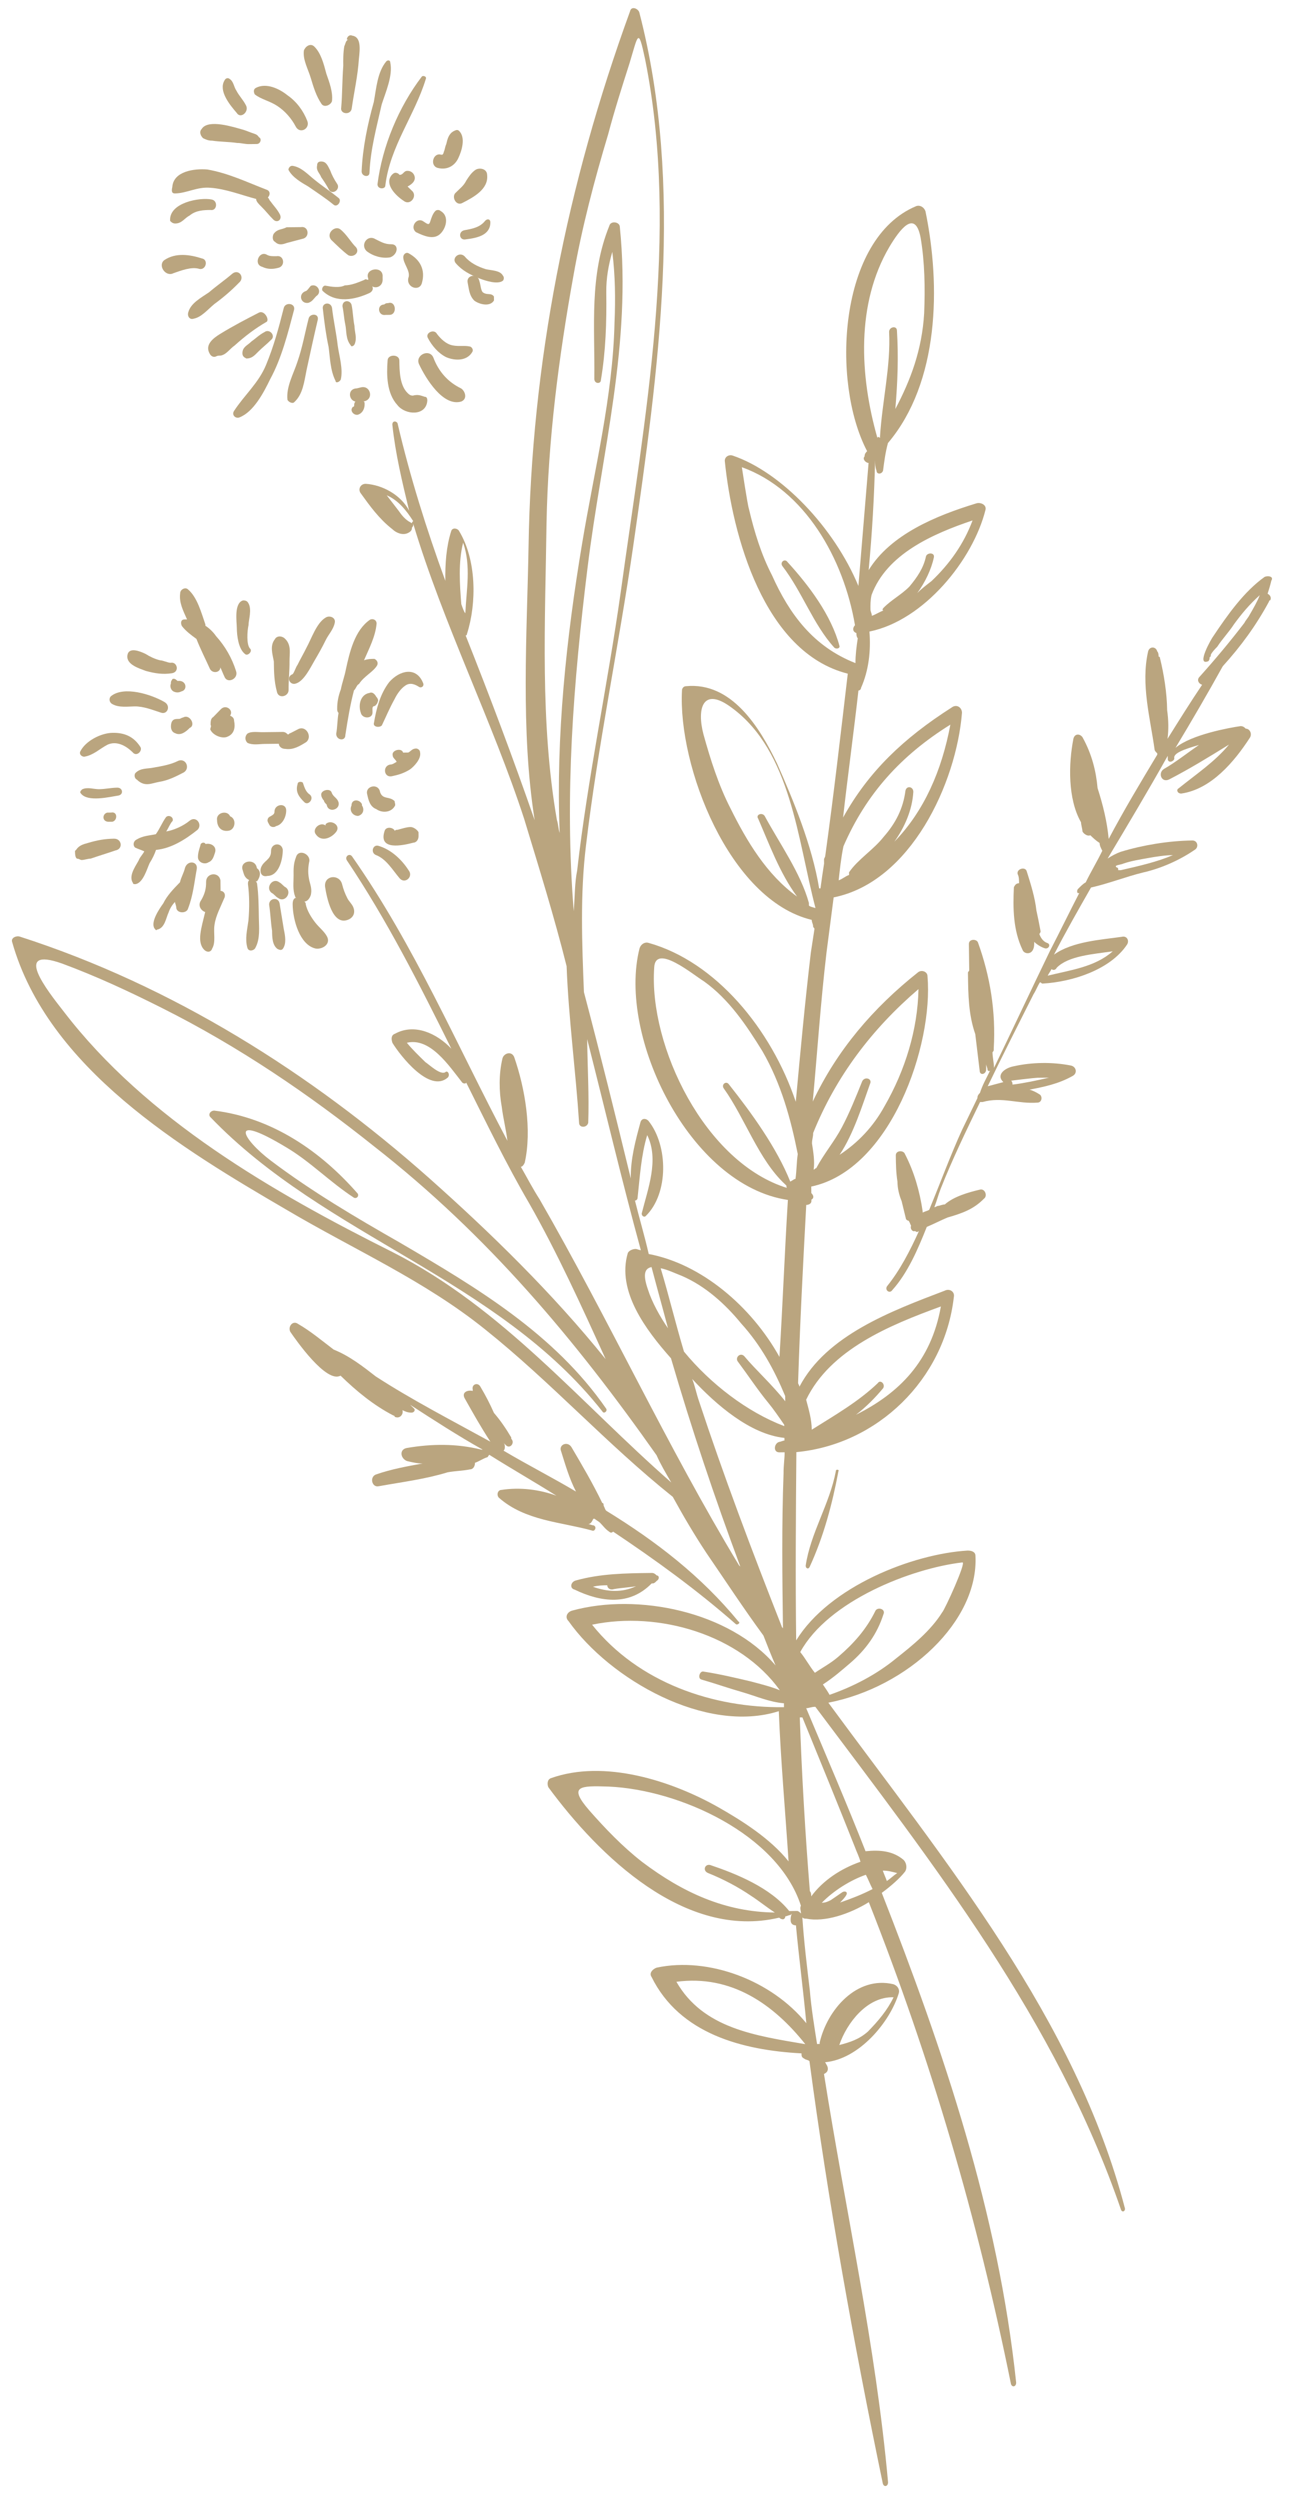 <?xml version="1.0" encoding="UTF-8"?> <svg xmlns="http://www.w3.org/2000/svg" width="167" height="321" viewBox="0 0 167 321" fill="none"> <path d="M26.084 17.748C26.422 17.911 26.76 18.075 27.264 18.068C28.273 18.223 29.448 18.208 30.458 18.363C30.961 18.356 31.467 18.518 31.971 18.511C32.139 18.509 32.306 18.507 32.642 18.503C32.642 18.503 32.642 18.503 32.81 18.5L32.978 18.498C33.481 18.492 33.641 17.818 33.303 17.655C33.133 17.489 33.131 17.321 32.625 17.16C32.119 16.998 31.781 16.835 31.275 16.673C30.096 16.353 26.723 15.221 25.901 16.575C25.57 16.915 25.744 17.416 26.084 17.748Z" fill="#BAA57F"></path> <path d="M22.482 24.846C23.993 24.826 25.325 23.97 27.006 24.116C29.023 24.258 31.048 25.071 32.901 25.551C32.905 25.887 33.245 26.218 33.585 26.55C34.096 27.047 34.608 27.712 35.118 28.209C35.628 28.706 36.293 28.194 35.949 27.526C35.604 26.859 35.094 26.362 34.752 25.863C34.582 25.697 34.58 25.529 34.41 25.364C34.741 25.024 34.735 24.52 34.229 24.359C31.698 23.384 29.332 22.239 26.64 21.77C24.959 21.624 22.277 21.994 22.136 24.011C21.976 24.684 22.146 24.85 22.482 24.846Z" fill="#BAA57F"></path> <path d="M22.532 28.707C23.371 28.696 23.698 28.02 24.366 27.676C25.196 26.994 26.203 26.981 27.043 26.97C27.884 27.127 28.035 25.782 27.194 25.625C25.678 25.309 21.658 26.032 21.856 28.38C22.026 28.546 22.196 28.711 22.532 28.707Z" fill="#BAA57F"></path> <path d="M22.278 35.091C23.281 34.742 24.618 34.221 25.629 34.544C26.471 34.701 26.789 33.353 25.948 33.197C24.43 32.712 22.579 32.4 21.082 33.427C20.251 34.109 21.278 35.607 22.278 35.091Z" fill="#BAA57F"></path> <path d="M29.835 35.161C28.838 36.013 27.84 36.698 26.843 37.55C25.845 38.235 24.51 38.923 24.19 40.103C24.028 40.609 24.37 41.108 24.872 40.934C25.877 40.753 26.703 39.735 27.534 39.052C28.698 38.198 29.695 37.346 30.689 36.325C31.52 35.643 30.665 34.479 29.835 35.161Z" fill="#BAA57F"></path> <path d="M34.71 48.698C36.187 45.992 36.985 42.792 37.785 39.759C37.942 38.918 36.597 38.767 36.44 39.609C35.801 42.136 35.16 44.494 34.183 46.858C33.206 49.221 31.379 50.755 30.062 52.787C29.733 53.295 30.243 53.792 30.744 53.618C32.582 52.922 33.893 50.387 34.71 48.698Z" fill="#BAA57F"></path> <path d="M37.771 51.681C38.933 50.658 39.079 48.978 39.396 47.462C39.871 45.274 40.347 43.085 40.824 41.064C40.981 40.222 39.806 40.237 39.647 40.911C39.167 42.764 38.855 44.615 38.208 46.47C37.723 47.988 36.738 49.679 36.927 51.356C37.099 51.689 37.605 51.851 37.771 51.681Z" fill="#BAA57F"></path> <path d="M43.777 48.749C44.096 47.401 43.571 45.729 43.385 44.388C43.196 42.712 42.841 41.205 42.651 39.529C42.472 38.692 41.3 38.875 41.478 39.712C41.668 41.388 41.855 42.897 42.212 44.571C42.398 45.912 42.419 47.591 43.108 48.925C43.112 49.261 43.614 49.087 43.777 48.749Z" fill="#BAA57F"></path> <path d="M45.566 44.193C45.891 43.349 45.546 42.682 45.535 41.843C45.357 41.005 45.344 39.998 45.165 39.161C44.989 38.492 43.981 38.505 43.992 39.344C44.171 40.181 44.179 40.853 44.358 41.69C44.537 42.527 44.382 43.536 45.064 44.367C45.066 44.535 45.402 44.531 45.566 44.193Z" fill="#BAA57F"></path> <path d="M51.039 52.014C52.064 53.344 54.752 53.477 54.894 51.461C54.892 51.293 54.887 50.957 54.551 50.961C54.046 50.8 53.708 50.636 53.038 50.813C52.703 50.817 52.533 50.651 52.363 50.486C51.343 49.491 51.319 47.645 51.301 46.302C51.291 45.462 49.78 45.482 49.791 46.321C49.647 48.17 49.677 50.52 51.039 52.014Z" fill="#BAA57F"></path> <path d="M59.261 51.572C60.096 51.225 59.747 50.222 59.239 49.893C57.549 49.075 56.357 47.747 55.662 45.91C55.143 44.741 53.307 45.604 53.826 46.773C54.689 48.608 56.919 52.273 59.261 51.572Z" fill="#BAA57F"></path> <path d="M60.69 45.173C60.853 44.835 60.513 44.504 60.345 44.506C59.672 44.347 59.002 44.523 58.161 44.366C57.319 44.209 56.639 43.547 56.127 42.882C55.782 42.214 54.614 42.733 54.958 43.4C55.475 44.401 56.327 45.397 57.341 45.888C58.522 46.377 60.033 46.357 60.69 45.173Z" fill="#BAA57F"></path> <path d="M62.4 34.574C61.388 34.251 60.374 33.76 59.692 32.929C59.012 32.267 58.016 33.119 58.528 33.784C59.38 34.78 60.394 35.271 61.575 35.76C62.419 36.084 63.936 36.569 64.601 36.056C64.767 35.886 64.763 35.55 64.593 35.385C64.248 34.718 63.073 34.733 62.4 34.574Z" fill="#BAA57F"></path> <path d="M62.993 28.521C62.989 28.186 62.651 28.022 62.32 28.362C61.659 29.21 60.654 29.391 59.649 29.572C58.812 29.751 58.995 30.924 59.832 30.745C61.34 30.558 63.015 30.2 62.993 28.521Z" fill="#BAA57F"></path> <path d="M58.579 24.716C57.914 25.229 58.603 26.563 59.435 26.049C60.77 25.36 62.771 24.327 62.58 22.482C62.569 21.643 61.559 21.488 61.06 21.83C60.561 22.172 60.231 22.68 59.902 23.188C59.575 23.864 59.076 24.206 58.579 24.716Z" fill="#BAA57F"></path> <path d="M56.188 21.557C57.367 21.878 58.368 21.361 58.858 20.347C59.349 19.334 59.831 17.648 58.981 16.82C58.811 16.654 58.643 16.656 58.309 16.829C57.642 17.173 57.483 17.847 57.324 18.52C57.16 18.858 57.164 19.194 57.001 19.532C57.003 19.7 56.837 19.87 56.837 19.87C56.837 19.87 56.837 19.87 56.67 19.872C55.658 19.549 55.176 21.234 56.188 21.557Z" fill="#BAA57F"></path> <path d="M49.501 23.826C50.107 18.782 53.247 14.879 54.697 10.159C54.861 9.822 54.355 9.66 54.19 9.83C51.218 13.73 49.1 18.794 48.491 23.671C48.5 24.343 49.507 24.33 49.501 23.826Z" fill="#BAA57F"></path> <path d="M47.465 22.173C47.594 19.149 48.396 16.285 49.031 13.422C49.515 11.905 50.494 9.71 50.137 8.035C50.133 7.7 49.797 7.704 49.631 7.874C48.473 9.232 48.334 11.416 48.02 13.1C47.217 15.964 46.584 18.994 46.455 22.018C46.464 22.69 47.473 22.845 47.465 22.173Z" fill="#BAA57F"></path> <path d="M45.176 13.976C45.484 11.789 45.962 9.768 46.102 7.584C46.252 6.239 46.401 4.726 45.223 4.573C44.885 4.409 44.554 4.75 44.558 5.085C44.558 5.085 44.558 5.085 44.726 5.083C44.392 5.255 44.397 5.591 44.233 5.929C44.076 6.77 44.089 7.778 44.098 8.449C43.954 10.298 43.978 12.145 43.831 13.825C43.674 14.667 45.019 14.818 45.176 13.976Z" fill="#BAA57F"></path> <path d="M41.307 13.354C41.649 13.853 42.484 13.507 42.645 13.001C42.798 11.824 42.277 10.487 41.928 9.484C41.575 8.146 41.222 6.807 40.372 5.979C39.862 5.481 39.197 5.994 39.036 6.499C38.883 7.677 39.57 8.843 39.92 10.014C40.271 11.185 40.622 12.355 41.307 13.354Z" fill="#BAA57F"></path> <path d="M35.601 13.595C36.617 14.254 37.469 15.25 37.986 16.251C38.503 17.252 39.837 16.563 39.488 15.56C38.967 14.224 38.113 13.059 36.927 12.235C35.909 11.409 34.219 10.591 32.885 11.28C32.551 11.452 32.556 11.788 32.728 12.121C33.576 12.782 34.585 12.937 35.601 13.595Z" fill="#BAA57F"></path> <path d="M31.57 13.479C31.226 12.812 30.715 12.315 30.371 11.648C30.029 11.149 30.02 10.477 29.512 10.148C29.342 9.982 29.006 9.986 28.843 10.324C28.021 11.678 29.555 13.505 30.408 14.502C30.922 15.334 32.084 14.312 31.57 13.479Z" fill="#BAA57F"></path> <path d="M33.257 40.154C31.589 41.015 29.921 41.876 28.255 42.905C27.422 43.419 26.258 44.273 26.945 45.44C27.117 45.773 27.455 45.937 27.789 45.765C28.122 45.593 28.292 45.758 28.626 45.586C29.127 45.412 29.622 44.734 30.122 44.392C31.449 43.199 32.779 42.175 34.279 41.316C34.611 40.976 33.924 39.809 33.257 40.154Z" fill="#BAA57F"></path> <path d="M33.154 45.192C33.651 44.682 34.316 44.17 34.813 43.66C35.478 43.147 34.626 42.151 33.961 42.663C33.294 43.008 32.797 43.518 32.297 43.86C31.8 44.37 31.131 44.547 31.142 45.386C31.146 45.722 31.316 45.887 31.654 46.051C32.325 46.042 32.657 45.702 33.154 45.192Z" fill="#BAA57F"></path> <path d="M60.071 36.282C60.25 37.119 60.261 37.959 60.941 38.622C61.619 39.117 62.966 39.435 63.459 38.589C63.457 38.421 63.455 38.253 63.452 38.086C63.11 37.586 62.611 37.928 62.103 37.599C61.765 37.436 61.754 36.596 61.58 36.095C61.399 35.09 59.89 35.277 60.071 36.282Z" fill="#BAA57F"></path> <path d="M42.816 26.263C43.326 26.76 43.985 25.744 43.477 25.415C42.459 24.588 41.443 23.93 40.425 23.104C39.577 22.443 38.725 21.447 37.547 21.294C37.212 21.298 37.048 21.636 37.05 21.804C37.567 22.805 38.751 23.461 39.596 23.954C40.782 24.778 41.798 25.436 42.816 26.263Z" fill="#BAA57F"></path> <path d="M42.289 24.423C42.801 25.088 43.798 24.236 43.285 23.571C42.943 23.071 42.599 22.404 42.424 21.903C42.08 21.235 41.906 20.734 41.234 20.743C40.898 20.747 40.733 20.917 40.737 21.253C40.578 21.927 41.086 22.256 41.26 22.757C41.602 23.256 41.945 23.756 42.289 24.423Z" fill="#BAA57F"></path> <path d="M35.142 30.055C34.978 30.393 34.985 30.897 35.323 31.06C35.833 31.558 36.334 31.383 36.836 31.209C37.505 31.032 38.174 30.856 38.844 30.679C39.849 30.498 39.661 28.99 38.656 29.171C37.985 29.179 37.481 29.186 36.81 29.194C36.143 29.539 35.637 29.377 35.142 30.055Z" fill="#BAA57F"></path> <path d="M33.685 34.272C34.361 34.599 35.032 34.59 35.702 34.413C36.706 34.233 36.519 32.724 35.514 32.905C35.011 32.911 34.675 32.916 34.337 32.752C33.321 32.094 32.505 33.951 33.685 34.272Z" fill="#BAA57F"></path> <path d="M42.539 30.799C43.219 31.462 44.069 32.291 44.747 32.786C45.423 33.113 46.254 32.431 45.741 31.766C45.061 31.103 44.545 30.102 43.697 29.441C43.019 28.946 41.856 29.969 42.539 30.799Z" fill="#BAA57F"></path> <path d="M41.775 36.686C41.439 36.69 41.278 37.196 41.448 37.362C43.148 39.019 45.66 38.483 47.496 37.62C47.829 37.447 47.993 37.109 47.821 36.776C48.329 37.105 49.164 36.758 49.153 35.919C49.151 35.751 49.151 35.751 49.149 35.583C49.297 34.07 46.783 34.439 47.304 35.775L47.306 35.943C47.138 35.945 46.968 35.779 46.803 35.949C45.968 36.296 45.133 36.642 44.293 36.653C43.626 36.998 42.617 36.843 41.775 36.686Z" fill="#BAA57F"></path> <path d="M39.928 36.71C39.763 36.88 39.434 37.388 39.266 37.39C38.263 37.739 38.616 39.077 39.621 38.896C40.122 38.722 40.286 38.384 40.617 38.044C41.45 37.53 40.763 36.363 39.928 36.71Z" fill="#BAA57F"></path> <path d="M49.547 40.447C49.715 40.445 49.883 40.443 50.05 40.441C51.057 40.428 50.866 38.584 49.863 38.933C49.695 38.935 49.527 38.937 49.362 39.107C48.355 39.12 48.542 40.628 49.547 40.447Z" fill="#BAA57F"></path> <path d="M46.644 49.719C46.309 49.724 45.975 49.896 45.639 49.9C44.634 50.081 44.819 51.422 45.661 51.579C45.495 51.749 45.497 51.917 45.5 52.085C45.5 52.085 45.502 52.253 45.334 52.255C44.837 52.765 45.517 53.428 46.018 53.254C46.52 53.079 46.849 52.571 46.84 51.9C46.838 51.732 46.836 51.564 46.668 51.566C48.009 51.381 47.652 49.706 46.644 49.719Z" fill="#BAA57F"></path> <path d="M54.196 36.358C54.678 34.673 53.989 33.339 52.467 32.519C52.129 32.355 51.798 32.695 51.802 33.031C51.813 33.87 52.663 34.699 52.506 35.54C52.02 36.89 53.875 37.538 54.196 36.358Z" fill="#BAA57F"></path> <path d="M50.27 31.372C49.43 31.383 48.922 31.053 48.246 30.726C47.23 30.068 46.24 31.424 47.091 32.252C47.939 32.913 49.118 33.234 50.123 33.053C51.126 32.704 51.277 31.359 50.27 31.372Z" fill="#BAA57F"></path> <path d="M56.466 30.117C57.297 29.434 57.779 27.749 56.595 27.093C56.425 26.927 56.089 26.931 55.923 27.101C55.592 27.442 55.431 27.947 55.269 28.453C55.108 28.959 54.938 28.793 54.43 28.464C53.582 27.803 52.592 29.159 53.44 29.82C54.453 30.311 55.635 30.799 56.466 30.117Z" fill="#BAA57F"></path> <path d="M52.331 21.943C51.827 21.95 51.834 22.453 51.33 22.46L51.16 22.294C50.822 22.131 50.654 22.133 50.323 22.473C49.331 23.661 50.861 25.152 51.877 25.811C52.725 26.471 53.715 25.115 52.867 24.455C52.697 24.289 52.527 24.123 52.357 23.958C53.024 23.613 53.521 23.103 53.177 22.436C53.004 22.102 52.666 21.939 52.331 21.943Z" fill="#BAA57F"></path> <path d="M25.234 82.064C25.755 83.4 26.444 84.735 26.963 85.903C27.307 86.571 28.312 86.39 28.303 85.718C28.476 86.052 28.65 86.553 28.822 86.887C29.171 87.89 30.673 87.199 30.324 86.196C29.799 84.524 28.94 83.024 27.748 81.696C27.406 81.197 26.895 80.699 26.388 80.37C26.388 80.37 26.388 80.37 26.385 80.202C25.862 78.698 25.333 76.69 24.145 75.698C23.805 75.366 23.137 75.711 23.144 76.215C22.991 77.392 23.508 78.392 24.027 79.561C23.859 79.563 23.859 79.563 23.691 79.565C23.187 79.572 23.194 80.076 23.366 80.409C23.878 81.074 24.556 81.569 25.234 82.064Z" fill="#BAA57F"></path> <path d="M18.739 86.177C19.918 86.498 20.928 86.653 22.101 86.47C23.106 86.289 22.753 84.95 21.915 85.129C21.58 85.133 20.904 84.806 20.568 84.811C19.894 84.651 19.219 84.324 18.711 83.995C18.035 83.668 16.515 83.016 16.363 84.193C16.21 85.37 17.895 85.852 18.739 86.177Z" fill="#BAA57F"></path> <path d="M17.287 90.73C18.462 90.714 19.643 91.203 20.655 91.526C21.498 91.85 21.987 90.669 21.141 90.176C19.449 89.191 15.909 88.061 14.248 89.425C13.916 89.766 14.09 90.267 14.428 90.431C15.274 90.923 16.447 90.74 17.287 90.73Z" fill="#BAA57F"></path> <path d="M10.822 97.193C11.995 97.01 12.823 96.16 13.824 95.643C14.992 95.124 16.176 95.781 17.026 96.609C17.539 97.274 18.367 96.424 18.025 95.925C17.168 94.593 15.987 94.104 14.476 94.124C12.965 94.143 10.964 95.176 10.309 96.528C10.146 96.866 10.486 97.197 10.822 97.193Z" fill="#BAA57F"></path> <path d="M15.251 102.173C15.921 101.996 15.742 101.159 15.07 101.167C14.231 101.178 13.562 101.355 12.722 101.366C12.051 101.374 11.207 101.049 10.54 101.394C10.374 101.564 10.209 101.734 10.379 101.9C11.233 103.064 14.078 102.356 15.251 102.173Z" fill="#BAA57F"></path> <path d="M13.768 104.375C13.099 104.551 13.112 105.558 13.951 105.547C14.119 105.545 14.287 105.543 14.455 105.541C15.124 105.364 15.109 104.189 14.272 104.368C14.104 104.37 13.936 104.372 13.768 104.375Z" fill="#BAA57F"></path> <path d="M17.075 113.399C17.077 113.567 17.245 113.564 17.413 113.562C18.418 113.381 18.898 111.528 19.225 110.852C19.554 110.345 19.881 109.669 20.042 109.163C22.055 108.969 23.886 107.77 25.382 106.576C26.045 105.896 25.19 104.731 24.36 105.414C23.529 106.096 22.36 106.615 21.355 106.795C21.684 106.287 21.846 105.782 22.177 105.442C22.338 104.936 21.663 104.609 21.331 104.949C20.836 105.627 20.511 106.471 20.016 107.148C19.179 107.327 18.34 107.338 17.507 107.852C17.173 108.025 17.012 108.53 17.352 108.862C17.69 109.025 18.196 109.187 18.534 109.35C18.37 109.688 18.039 110.028 17.875 110.366C17.714 110.872 16.39 112.4 17.075 113.399Z" fill="#BAA57F"></path> <path d="M22.658 116.685C22.834 117.354 24.009 117.339 24.169 116.665C24.819 114.978 24.965 113.297 25.279 111.614C25.434 110.604 24.089 110.454 23.766 111.465C23.607 112.139 23.277 112.647 23.118 113.321C22.29 114.171 21.461 115.021 20.971 116.035C20.476 116.713 19.322 118.407 19.837 119.239C20.006 119.405 20.009 119.573 20.174 119.403C21.18 119.222 21.33 117.877 21.657 117.201C21.819 116.695 22.148 116.187 22.479 115.847C22.481 116.015 22.654 116.349 22.658 116.685Z" fill="#BAA57F"></path> <path d="M26.252 122.011C26.593 122.343 27.096 122.336 27.257 121.83C27.75 120.984 27.399 119.814 27.554 118.804C27.707 117.627 28.363 116.443 28.852 115.262C29.013 114.756 28.673 114.425 28.337 114.429C28.331 113.925 28.327 113.59 28.32 113.086C28.137 111.913 26.46 112.102 26.476 113.278C26.486 114.117 26.327 114.791 25.834 115.636C25.34 116.314 25.852 116.979 26.358 117.141C25.88 119.162 25.232 121.017 26.252 122.011Z" fill="#BAA57F"></path> <path d="M33.001 111.514C32.816 110.174 30.806 110.535 31.157 111.706C31.331 112.208 31.337 112.711 32.013 113.038C31.848 113.208 31.85 113.376 31.852 113.544C32.039 115.053 32.059 116.564 31.913 118.244C31.76 119.422 31.439 120.601 31.79 121.772C31.964 122.273 32.634 122.097 32.797 121.759C33.454 120.575 33.266 119.067 33.251 117.891C33.232 116.381 33.212 114.87 33.027 113.529C33.025 113.361 32.855 113.195 32.855 113.195L33.023 113.193C33.518 112.515 33.509 111.844 33.001 111.514Z" fill="#BAA57F"></path> <path d="M36.325 121.881C36.82 121.203 36.639 120.198 36.46 119.361C36.277 118.188 36.096 117.183 35.913 116.01C35.734 115.173 34.562 115.356 34.572 116.195C34.755 117.368 34.768 118.375 34.951 119.548C34.962 120.388 34.975 121.395 35.653 121.89C35.991 122.053 36.159 122.051 36.325 121.881Z" fill="#BAA57F"></path> <path d="M40.522 121.827C41.363 121.984 42.529 121.298 42.013 120.297C41.669 119.63 40.99 119.135 40.478 118.47C39.966 117.805 39.452 116.972 39.273 116.135C39.271 115.967 39.271 115.967 39.101 115.801C39.436 115.797 39.768 115.457 39.929 114.951C40.088 114.277 39.914 113.776 39.738 113.106C39.559 112.269 39.55 111.598 39.707 110.756C40.03 109.745 38.34 108.927 38.02 110.106C37.695 110.95 37.704 111.622 37.714 112.461C37.725 113.3 37.57 114.31 37.917 115.145C37.919 115.313 38.087 115.31 38.087 115.31C37.751 115.315 37.588 115.653 37.594 116.156C37.62 118.171 38.501 121.349 40.522 121.827Z" fill="#BAA57F"></path> <path d="M44.839 118.078C45.506 117.734 45.665 117.06 45.321 116.393C45.148 116.059 44.808 115.728 44.636 115.394C44.292 114.727 44.117 114.226 43.941 113.556C43.588 112.218 41.575 112.412 41.763 113.92C41.946 115.093 42.669 119.113 44.839 118.078Z" fill="#BAA57F"></path> <path d="M48.258 109.807C49.607 110.293 50.466 111.793 51.319 112.79C52.001 113.621 53.163 112.598 52.481 111.767C51.624 110.435 50.264 109.11 48.578 108.628C47.905 108.468 47.582 109.48 48.258 109.807Z" fill="#BAA57F"></path> <path d="M39.762 102.025C39.254 101.696 39.078 101.026 38.904 100.525C38.734 100.359 38.23 100.366 38.234 100.702C37.912 101.713 38.424 102.378 39.104 103.04C39.614 103.537 40.44 102.52 39.762 102.025Z" fill="#BAA57F"></path> <path d="M36.766 104.078C36.753 103.071 35.245 103.259 35.258 104.265C35.264 104.769 34.593 104.778 34.429 105.115C34.266 105.453 34.436 105.619 34.608 105.952C34.78 106.286 35.284 106.279 35.449 106.109C36.286 105.931 36.777 104.917 36.766 104.078Z" fill="#BAA57F"></path> <path d="M26.413 108.409C26.24 108.076 25.739 108.25 25.743 108.586C25.582 109.091 25.421 109.597 25.427 110.1C25.436 110.772 26.279 111.097 26.779 110.754C27.28 110.58 27.441 110.075 27.602 109.569C27.927 108.725 27.082 108.233 26.413 108.409Z" fill="#BAA57F"></path> <path d="M9.983 110.3C10.151 110.297 10.151 110.297 10.319 110.295L9.983 110.3C10.151 110.297 10.321 110.463 10.489 110.461C10.825 110.457 11.326 110.282 11.662 110.278C12.665 109.929 13.835 109.578 14.838 109.23C15.843 109.049 15.658 107.708 14.651 107.721C13.476 107.736 12.471 107.917 11.3 108.268C10.631 108.444 10.129 108.619 9.8 109.127L9.634 109.297C9.639 109.632 9.647 110.304 9.983 110.3Z" fill="#BAA57F"></path> <path d="M20.433 100.427C21.606 100.244 22.607 99.728 23.608 99.211C24.441 98.697 23.92 97.36 22.917 97.709C21.916 98.225 20.743 98.408 19.738 98.589C18.901 98.768 18.059 98.611 17.397 99.291C17.231 99.461 17.237 99.965 17.575 100.128C18.596 101.122 19.428 100.608 20.433 100.427Z" fill="#BAA57F"></path> <path d="M23.517 92.16C23.349 92.163 23.183 92.333 23.015 92.335C22.512 92.341 22.176 92.346 22.015 92.851C21.856 93.525 22.03 94.026 22.536 94.187C23.211 94.514 23.876 94.002 24.373 93.492C25.208 93.146 24.349 91.646 23.517 92.16Z" fill="#BAA57F"></path> <path d="M27.885 105.368C27.896 106.207 28.408 106.872 29.413 106.691C30.25 106.512 30.4 105.168 29.557 104.843C29.21 104.008 27.704 104.363 27.885 105.368Z" fill="#BAA57F"></path> <path d="M36.726 113.985C36.388 113.822 36.216 113.488 35.878 113.325C35.031 112.664 34.041 114.02 34.889 114.68C35.226 114.844 35.399 115.177 35.736 115.341C36.584 116.001 37.574 114.646 36.726 113.985Z" fill="#BAA57F"></path> <path d="M27.064 93.794C27.409 94.461 28.59 94.949 29.257 94.605C30.092 94.258 30.249 93.417 30.071 92.579C30.066 92.244 29.896 92.078 29.558 91.915C30.053 91.237 29.035 90.41 28.372 91.09C28.041 91.43 27.71 91.77 27.378 92.111C27.045 92.283 27.051 92.786 27.055 93.122C27.225 93.288 26.894 93.628 27.064 93.794Z" fill="#BAA57F"></path> <path d="M22.785 87.468C22.785 87.468 22.785 87.468 22.617 87.47C22.953 87.466 22.785 87.468 22.615 87.302C22.445 87.137 22.109 87.141 22.111 87.309C21.946 87.479 21.948 87.647 21.95 87.815C21.787 88.152 21.961 88.654 22.299 88.817C22.637 88.981 22.972 88.977 23.306 88.804C24.143 88.626 23.958 87.285 22.785 87.468C22.953 87.466 22.785 87.468 22.785 87.468Z" fill="#BAA57F"></path> <path d="M31.891 77.445C31.718 77.112 31.383 77.116 31.215 77.118C30.044 77.469 30.41 79.815 30.421 80.654C30.434 81.661 30.623 83.338 31.471 83.999C31.811 84.33 32.474 83.65 32.134 83.318C31.624 82.821 31.768 80.973 31.927 80.299C31.919 79.627 32.405 78.278 31.891 77.445Z" fill="#BAA57F"></path> <path d="M35.309 82.102C34.648 82.95 34.997 83.953 35.178 84.958C35.195 86.301 35.21 87.476 35.563 88.815C35.744 89.82 37.083 89.467 37.072 88.627C37.056 87.452 37.207 86.107 37.192 84.932C37.179 83.925 37.5 82.746 36.481 81.919C35.974 81.59 35.472 81.764 35.309 82.102Z" fill="#BAA57F"></path> <path d="M48.508 90.159C48.674 89.989 48.502 89.656 48.332 89.49C48.16 89.156 47.82 88.825 47.486 88.997C46.313 89.18 45.995 90.528 46.343 91.531C46.522 92.368 47.865 92.35 47.854 91.511C47.852 91.343 47.85 91.175 47.848 91.007C47.843 90.672 48.179 90.667 47.678 90.842C47.846 90.84 48.011 90.669 48.179 90.667C48.345 90.497 48.511 90.327 48.508 90.159Z" fill="#BAA57F"></path> <path d="M43.005 79.988C43.164 79.315 42.32 78.99 41.821 79.332C40.654 80.019 40.009 82.042 39.352 83.225C39.025 83.901 38.533 84.747 38.206 85.423C38.04 85.593 37.717 86.605 37.549 86.607C36.714 86.953 37.233 88.122 38.068 87.775C39.071 87.427 39.889 85.737 40.381 84.891C40.874 84.045 41.367 83.2 41.858 82.186C42.185 81.51 42.847 80.83 43.005 79.988Z" fill="#BAA57F"></path> <path d="M46.128 87.839C46.786 86.823 47.955 86.305 48.448 85.459C48.611 85.121 48.439 84.787 48.101 84.624C47.598 84.63 47.262 84.635 46.761 84.809C47.413 83.289 48.233 81.768 48.379 80.087C48.372 79.583 47.867 79.422 47.533 79.594C45.536 80.963 44.901 83.826 44.425 86.014C44.268 86.856 43.944 87.7 43.786 88.541C43.462 89.385 43.304 90.226 43.315 91.066C43.317 91.234 43.32 91.401 43.49 91.567C43.333 92.409 43.346 93.416 43.188 94.257C43.199 95.097 44.377 95.249 44.366 94.41C44.675 92.391 44.987 90.54 45.467 88.687C45.799 88.347 45.794 88.011 46.128 87.839Z" fill="#BAA57F"></path> <path d="M53.965 96.637C53.96 96.301 53.622 96.138 53.455 96.14C52.951 96.146 52.787 96.484 52.454 96.656C52.286 96.659 52.286 96.659 52.118 96.661L51.95 96.663C51.782 96.665 51.614 96.667 51.782 96.665C51.606 95.996 50.267 96.349 50.444 97.018C50.448 97.354 50.786 97.517 50.958 97.851C50.624 98.023 50.459 98.193 50.123 98.198C49.118 98.378 49.305 99.887 50.31 99.706C51.148 99.528 51.817 99.351 52.65 98.837C53.149 98.494 54.143 97.474 53.965 96.637Z" fill="#BAA57F"></path> <path d="M31.786 95.412C32.462 95.739 33.299 95.56 33.971 95.552C34.642 95.543 35.314 95.534 35.817 95.528C35.822 95.864 36.162 96.195 36.665 96.189C37.675 96.343 38.508 95.829 39.34 95.314C40.171 94.632 39.312 93.132 38.312 93.649C37.978 93.821 37.644 93.993 37.311 94.165C37.143 94.168 37.145 94.335 36.977 94.338C36.807 94.172 36.637 94.006 36.301 94.01C35.462 94.021 34.623 94.032 33.783 94.043C33.112 94.052 32.27 93.894 31.771 94.237C31.44 94.577 31.446 95.08 31.786 95.412Z" fill="#BAA57F"></path> <path d="M41.962 103.339C42.145 104.512 43.817 103.987 43.468 102.984C43.294 102.483 42.788 102.321 42.614 101.82C42.437 101.151 41.099 101.504 41.276 102.173C41.278 102.341 41.45 102.674 41.62 102.84C41.622 103.008 41.792 103.174 41.962 103.339Z" fill="#BAA57F"></path> <path d="M43.182 106.849C43.843 106.002 42.489 105.18 41.827 105.86L41.829 106.028C41.151 105.533 40.155 106.385 40.499 107.052C41.185 108.218 42.522 107.697 43.182 106.849Z" fill="#BAA57F"></path> <path d="M33.505 111.508C33.345 112.182 33.688 112.681 34.357 112.505C35.868 112.485 36.343 110.296 36.328 109.121C36.147 108.116 34.806 108.301 34.819 109.309C34.835 110.484 33.827 110.497 33.505 111.508Z" fill="#BAA57F"></path> <path d="M45.154 103.466C45.154 103.466 45.156 103.634 45.154 103.466C44.827 104.142 45.339 104.807 46.01 104.798C46.679 104.622 46.839 103.948 46.496 103.449L46.494 103.281C46.15 102.614 45.143 102.627 45.154 103.466Z" fill="#BAA57F"></path> <path d="M53.767 107.385C53.765 107.217 53.763 107.05 53.761 106.882C53.589 106.548 53.081 106.219 52.745 106.223C52.241 106.23 51.74 106.404 51.071 106.581C50.903 106.583 50.735 106.585 50.737 106.753C50.563 106.251 49.553 106.096 49.394 106.77C48.587 109.299 51.768 108.586 53.107 108.233C53.442 108.229 53.774 107.889 53.767 107.385Z" fill="#BAA57F"></path> <path d="M48.825 101.74C48.642 100.567 46.968 100.925 47.149 101.93C47.328 102.767 47.506 103.604 48.35 103.929C49.028 104.424 50.203 104.409 50.696 103.563C50.862 103.393 50.689 103.059 50.687 102.892C50.007 102.229 49.174 102.743 48.825 101.74Z" fill="#BAA57F"></path> <path d="M54.354 87.734C53.486 85.562 51.31 86.094 49.987 87.622C48.831 89.148 48.351 91.001 48.039 92.852C47.878 93.358 48.719 93.515 49.051 93.175C49.541 92.161 50.03 90.979 50.686 89.796C51.014 89.12 51.508 88.442 52.008 88.1C52.673 87.587 53.349 87.915 53.856 88.244C54.194 88.407 54.526 88.067 54.354 87.734Z" fill="#BAA57F"></path> <path d="M51.418 159.633C45.667 156.349 40.084 153.063 34.828 149.101C31.098 146.295 29.206 142.793 36.821 147.396C39.867 149.204 42.419 151.857 45.467 153.833C45.805 153.996 46.136 153.656 45.964 153.323C41.192 147.843 34.925 143.559 27.526 142.647C27.022 142.653 26.693 143.161 27.033 143.493C41.839 158.917 63.901 164.173 77.386 181.293C77.558 181.627 78.057 181.284 77.885 180.951C71.213 171.299 61.23 165.383 51.418 159.633Z" fill="#BAA57F"></path> <path d="M100.5 72.7C103.062 76.025 104.459 80.204 107.184 83.191C107.354 83.357 107.857 83.35 107.853 83.015C106.794 78.999 103.89 75.174 101.165 72.187C100.823 71.688 100.158 72.2 100.5 72.7Z" fill="#BAA57F"></path> <path d="M125.308 199.816C125.302 199.312 124.796 199.151 124.292 199.157C117.246 199.584 106.554 203.751 102.278 210.69C102.174 202.632 102.238 194.572 102.302 186.512C112.7 185.539 121.323 177.201 122.53 166.607C122.689 165.934 122.011 165.439 121.344 165.783C114.494 168.39 106.139 171.52 102.698 178.112C102.696 177.944 102.526 177.779 102.524 177.611C102.762 170.052 103.166 162.324 103.572 154.763C103.908 154.759 104.242 154.586 104.237 154.251L104.235 154.083C104.569 153.911 104.564 153.575 104.224 153.243C104.22 152.908 104.218 152.74 104.214 152.404C114.428 150.258 119.93 134.236 119.144 125.348C119.137 124.844 118.462 124.517 117.962 124.859C112.145 129.467 107.514 134.9 104.409 141.488C104.998 135.1 105.42 128.715 106.177 122.325C106.482 119.97 106.788 117.616 107.093 115.261C116.974 113.287 122.855 100.619 123.578 91.543C123.569 90.871 122.891 90.376 122.226 90.889C116.064 94.83 111.586 99.085 108.304 105.004C108.906 99.623 109.674 94.072 110.277 88.692C110.445 88.69 110.61 88.52 110.608 88.352C111.587 86.156 111.891 83.634 111.69 81.118C118.724 79.684 125.003 71.88 126.6 65.479C126.759 64.806 125.915 64.481 125.414 64.655C120.229 66.233 114.384 68.659 111.589 73.228C112.032 68.521 112.307 63.817 112.414 59.114C112.421 59.618 112.425 59.953 112.599 60.455C112.606 60.958 113.277 60.95 113.439 60.444C113.591 59.267 113.744 58.09 114.065 56.91C120.68 49.101 120.856 36.675 118.886 27.13C118.712 26.628 118.204 26.299 117.702 26.473C107.682 30.632 106.745 49.113 111.392 57.952C111.226 58.122 111.06 58.292 111.065 58.628C110.733 58.968 111.243 59.465 111.579 59.461C111.143 64.671 110.708 70.049 110.272 75.26C107.153 67.745 100.345 60.613 94.105 58.51C93.6 58.349 93.1 58.691 93.107 59.195C94.069 68.753 98.125 83.811 108.906 86.527C107.998 94.262 107.092 102.165 106.017 109.902C106.019 110.07 105.853 110.24 105.855 110.408C105.857 110.576 105.86 110.744 105.862 110.912C105.707 111.921 105.552 112.93 105.399 114.108L105.231 114.11C104.321 108.581 101.895 102.736 99.82 98.061C97.577 93.389 93.976 87.559 88.107 88.138C87.771 88.142 87.608 88.48 87.61 88.648C87.064 98.393 93.665 115.602 104.276 118.152C104.28 118.487 104.45 118.653 104.455 118.989C104.457 119.157 104.625 119.155 104.627 119.322C104.472 120.332 104.317 121.341 104.162 122.351C103.405 128.741 102.816 135.128 102.226 141.516C99.084 132.154 91.921 123.516 83.327 121.108C82.821 120.947 82.322 121.289 82.16 121.795C79.283 133.081 88.597 152.269 101.214 154.122C100.796 160.843 100.547 167.562 100.13 174.284C96.52 167.782 90.07 162.324 83.338 161.068C82.804 158.724 82.102 156.383 81.57 154.207C81.738 154.205 81.904 154.035 81.902 153.867C82.203 151.176 82.336 148.488 83.141 145.792C84.693 148.962 83.23 152.674 82.431 155.875C82.436 156.21 82.774 156.374 82.939 156.204C85.924 153.311 85.844 147.1 83.285 143.943C82.945 143.611 82.441 143.618 82.28 144.124C81.639 146.483 80.998 148.841 81.03 151.359C79.08 143.325 77.131 135.459 75.013 127.427C74.765 121.218 74.515 114.841 75.275 108.619C76.789 95.839 79.478 83.044 81.328 70.26C84.564 47.72 87.952 24.002 82.123 1.579C81.948 1.077 81.105 0.752 80.945 1.426C72.837 23.693 68.263 46.587 67.897 70.265C67.704 81.349 66.856 93.784 68.684 105.346C65.894 97.323 62.939 89.47 59.816 81.619C59.816 81.619 59.984 81.616 59.981 81.448C61.273 77.402 61.201 71.862 58.971 68.198C58.799 67.864 58.125 67.705 57.964 68.21C57.318 70.234 57.179 72.418 57.207 74.6C54.77 67.916 52.669 61.227 51.07 54.364C50.897 54.03 50.394 54.036 50.4 54.54C50.784 58.229 51.67 61.911 52.557 65.594C51.524 63.592 49.157 62.279 46.972 62.14C46.301 62.148 45.974 62.824 46.316 63.324C47.513 64.987 48.709 66.651 50.405 67.972C50.916 68.469 51.759 68.794 52.426 68.45C52.76 68.277 52.926 68.107 52.921 67.772C52.921 67.772 53.087 67.602 53.085 67.434C53.085 67.434 53.085 67.434 53.083 67.266C56.942 80.144 63.318 92.823 67.339 105.195C69.268 111.551 71.195 117.738 72.787 124.098C73.042 130.811 73.97 137.683 74.39 144.225C74.399 144.897 75.406 144.884 75.565 144.21C75.688 140.683 75.474 137.16 75.427 133.466C77.726 142.503 79.857 151.542 82.324 160.577C82.156 160.579 81.818 160.416 81.65 160.418C81.315 160.422 80.813 160.597 80.65 160.935C79.201 165.822 82.96 170.811 86.197 174.463C88.832 183.496 91.8 192.356 95.104 201.212L94.934 201.047C85.67 185.719 78.242 169.529 69.311 154.029C68.455 152.697 67.766 151.362 66.907 149.862C67.075 149.86 67.241 149.69 67.404 149.352C68.357 145.143 67.449 139.781 66.054 135.77C65.707 134.935 64.704 135.283 64.545 135.957C64.068 137.978 64.096 140.16 64.457 142.171C64.645 143.679 64.998 145.018 65.185 146.527C58.646 134.186 53.278 121.495 45.238 110.013C44.896 109.514 44.231 110.026 44.573 110.526C49.709 118.183 53.844 126.357 57.981 134.698C56.108 132.708 53.237 131.402 50.737 132.777C50.235 132.951 50.242 133.455 50.416 133.956C51.445 135.622 55.201 140.443 57.525 138.398C57.856 138.058 57.512 137.391 57.181 137.731C56.513 138.075 55.153 136.75 54.645 136.42C53.795 135.592 52.945 134.763 52.263 133.933C55.276 133.222 57.673 136.885 59.38 139.046C59.55 139.212 59.886 139.207 59.884 139.039C62.469 144.211 65.056 149.55 67.975 154.55C71.582 160.884 74.693 167.727 77.803 174.571C70.978 166.096 62.986 158.308 55.173 151.357C39.888 137.786 22.114 126.598 2.557 120.302C2.051 120.14 1.384 120.485 1.558 120.986C6.132 137.213 23.392 147.569 36.925 155.454C45.554 160.547 54.503 164.462 62.307 170.741C70.789 177.516 77.944 185.483 86.426 192.257C87.801 194.758 89.175 197.091 90.716 199.422C93.111 202.917 95.509 206.58 98.073 210.073C98.594 211.409 99.115 212.746 99.633 213.914C93.667 206.939 81.883 204.573 73.518 206.863C72.849 207.04 72.522 207.715 73.032 208.213C78.333 215.7 90.681 222.76 100.045 219.785C100.295 226.162 100.883 232.703 101.301 239.078C98.911 236.086 95.188 233.784 92.313 232.142C86.224 228.694 77.626 225.951 70.773 228.39C70.272 228.564 70.28 229.235 70.452 229.569C76.946 238.384 87.998 249.155 100.051 246.314C100.218 246.311 100.221 246.479 100.389 246.477C100.726 246.641 100.89 246.303 100.888 246.135C101.056 246.133 101.389 245.96 101.557 245.958C101.557 245.958 101.557 245.958 101.723 245.788C101.559 246.126 101.564 246.462 101.566 246.63C101.572 247.133 101.91 247.297 102.246 247.293C102.636 251.485 103.193 255.675 103.583 259.868C99.147 254.384 91.048 251.299 84.351 252.728C83.849 252.902 83.352 253.413 83.694 253.912C87.315 261.253 95.401 263.331 102.961 263.738C102.966 264.073 102.968 264.241 103.306 264.405C103.476 264.57 103.812 264.566 103.982 264.732C106.398 282.834 109.653 300.925 113.412 319.01C113.586 319.511 114.087 319.337 114.081 318.833C112.511 301.224 108.593 283.813 105.85 266.387C106.183 266.215 106.349 266.045 106.345 265.709C106.341 265.373 106.17 265.207 105.998 264.874C110.359 264.482 114.327 259.729 115.455 256.021C115.616 255.515 115.274 255.016 114.768 254.855C110.052 253.74 106.248 258.155 105.294 262.364C105.297 262.532 105.297 262.532 105.297 262.532C105.129 262.534 105.129 262.534 104.961 262.537C104.595 260.191 104.231 258.013 104.033 255.665C103.656 252.479 103.281 249.462 103.072 246.275C103.242 246.44 103.41 246.438 103.578 246.436C105.935 246.909 109.111 245.861 111.61 244.318C119.594 264.531 125.565 284.938 129.869 306.205C130.043 306.707 130.545 306.532 130.538 306.029C128.243 284.231 121.259 263.502 113.274 243.121C114.438 242.266 115.6 241.244 116.261 240.396C116.59 239.888 116.413 239.219 116.073 238.887C114.715 237.73 113.034 237.583 111.19 237.775C108.76 231.594 106.164 225.583 103.566 219.404C103.901 219.4 104.235 219.228 104.739 219.221C119.943 239.509 135.647 259.455 144.02 283.86C144.193 284.194 144.526 284.022 144.522 283.686C138.163 259.255 121.45 239.154 106.411 218.696C116.627 216.718 125.752 208.205 125.308 199.816ZM120.866 167.804C119.614 174.872 115.469 178.955 109.964 181.712C111.294 180.688 112.454 179.498 113.446 178.31C113.775 177.802 113.095 177.139 112.766 177.647C110.278 180.029 107.278 181.747 104.28 183.632C104.263 182.289 103.912 181.119 103.559 179.78C106.666 173.36 114.182 170.241 120.866 167.804ZM114.244 31.723C115.559 29.523 117.539 26.811 118.258 30.496C118.803 33.679 118.846 37.036 118.719 40.228C118.444 44.933 116.983 48.813 115.016 52.532C115.308 49.171 115.433 45.811 115.222 42.456C115.213 41.784 114.208 41.965 114.217 42.637C114.441 46.999 113.324 51.547 113.047 56.084C113.047 56.084 113.047 56.084 113.049 56.252C112.879 56.086 112.711 56.088 112.713 56.256C110.427 48.226 109.972 38.998 114.244 31.723ZM111.965 76.413C113.913 71.183 119.756 68.59 124.938 66.844C123.802 69.881 121.988 72.423 119.666 74.635C119.001 75.147 118.336 75.66 117.839 76.17C118.829 74.814 119.646 73.124 119.963 71.609C120.122 70.936 119.115 70.949 118.953 71.454C118.637 72.969 117.813 74.155 116.821 75.344C115.826 76.364 114.492 77.052 113.498 78.073C113.332 78.243 113.334 78.411 113.502 78.409C113.001 78.583 112.502 78.925 112 79.099C111.996 78.764 111.826 78.598 111.821 78.262C111.815 77.759 111.806 77.087 111.965 76.413ZM99.173 73.892C97.795 71.223 96.919 68.38 96.209 65.367C96.034 64.866 95.3 60.006 95.3 60.006C103.397 62.924 108.38 71.758 109.833 80.303C109.501 80.643 109.508 81.146 110.014 81.308C110.016 81.475 110.02 81.811 110.19 81.977C110.035 82.986 109.883 84.164 109.896 85.171C104.496 83.058 101.42 78.9 99.173 73.892ZM108.352 108.697C111.287 101.943 115.757 97.016 122.086 93.073C120.987 98.964 118.704 104.198 114.892 108.109C116.211 106.245 117.191 104.05 117.328 101.697C117.32 101.026 116.478 100.869 116.319 101.542C116.013 103.897 115.03 105.756 113.541 107.455C112.219 109.151 110.22 110.352 109.066 112.046C109.069 112.213 109.069 112.213 109.071 112.381C108.569 112.556 108.238 112.896 107.736 113.07C107.887 111.725 108.035 110.212 108.352 108.697ZM103.917 116.309C103.917 116.309 103.914 116.141 103.912 115.974C102.855 112.126 100.12 108.299 98.228 104.798C97.885 104.298 97.05 104.645 97.392 105.144C98.777 108.316 100.169 112.16 102.391 115.154C98.493 112.35 95.918 108.017 93.85 103.847C92.3 100.844 91.25 97.5 90.369 94.321C89.487 90.975 90.289 88.11 94.019 90.916C101.647 96.526 102.465 107.933 104.76 116.634C104.254 116.473 104.087 116.475 103.917 116.309ZM104.31 146.862C104.304 146.358 104.467 146.021 104.461 145.517C107.389 138.259 112.012 132.156 117.99 127.042C117.89 132.248 116.278 137.473 113.65 142.041C112.174 144.746 110.186 146.786 107.855 148.327C109.667 145.618 110.794 141.909 111.767 139.21C112.094 138.535 111.083 138.212 110.755 138.888C109.942 140.913 109.129 142.938 108.145 144.798C107.162 146.657 105.838 148.186 104.855 150.045C104.687 150.047 104.689 150.215 104.521 150.217C104.676 149.208 104.493 148.035 104.31 146.862ZM101.519 151.767C101.519 151.767 101.517 151.599 101.519 151.767C99.784 147.424 96.536 142.933 93.635 139.276C93.293 138.777 92.627 139.289 92.97 139.788C95.705 143.615 97.453 148.965 100.852 152.111L101.022 152.277C101.024 152.445 101.026 152.613 101.194 152.611C90.575 149.39 83.33 134.372 84.039 124.289C84.166 121.097 89.088 125.231 90.442 126.053C93.662 128.362 95.888 131.692 97.945 135.023C100.35 139.19 101.583 143.707 102.481 148.229C102.326 149.238 102.341 150.413 102.186 151.423C102.018 151.425 101.853 151.595 101.519 151.767ZM52.915 67.268C52.913 67.1 52.915 67.268 52.745 67.102C52.069 66.775 51.557 66.11 51.215 65.611C50.702 64.946 50.19 64.281 49.678 63.616C51.197 64.268 52.222 65.598 53.078 66.93C52.913 67.1 52.913 67.1 52.915 67.268ZM59.26 77.596C59.06 75.08 58.855 72.229 59.494 69.702C60.54 72.71 59.908 75.741 59.779 78.765C59.609 78.599 59.434 78.097 59.26 77.596ZM73.704 117.034C72.504 102.107 73.661 87.653 75.485 72.854C77.309 58.055 81.161 44.238 79.624 29.147C79.615 28.475 78.438 28.322 78.278 28.996C75.675 35.41 76.43 41.948 76.349 48.665C76.358 49.337 77.197 49.326 77.191 48.822C77.814 45.12 77.935 41.425 77.885 37.564C77.861 35.717 78.175 34.034 78.657 32.349C79.032 35.367 79.071 38.388 78.942 41.412C78.73 50.985 76.332 60.418 74.775 69.841C72.748 81.956 71.4 94.566 71.895 106.984C71.721 106.482 71.712 105.811 71.538 105.309C69.361 92.745 70.036 79.976 70.208 67.213C70.405 56.465 71.78 45.87 73.66 35.436C74.755 29.209 76.356 23.144 78.127 17.245C78.927 14.213 79.896 11.178 80.864 8.143C81.992 4.435 81.979 3.428 82.872 7.614C87.359 30.054 82.795 53.787 79.725 76.157C78.032 88.1 75.498 99.885 74.141 111.824C73.824 113.339 73.848 115.186 73.704 117.034ZM83.228 165.603C82.531 163.597 82.858 162.921 83.695 162.742C84.401 165.42 85.105 167.929 85.811 170.606C84.784 169.108 83.754 167.275 83.228 165.603ZM50.426 160.82C35.048 153.127 18.809 143.766 8.222 129.967C6.003 127.141 1.564 121.49 7.974 123.758C12.36 125.38 16.583 127.341 20.808 129.469C30.609 134.38 39.586 140.476 48.069 147.251C62.655 158.648 73.91 172.103 84.342 186.912C84.861 188.08 85.548 189.247 86.234 190.413C74.517 180.154 64.623 168.025 50.426 160.82ZM86.892 254.542C93.932 253.612 99.354 257.404 103.45 262.556C97.056 261.463 90.328 260.542 86.892 254.542ZM102.898 245.773C102.728 245.607 102.558 245.442 102.39 245.444C102.054 245.448 101.718 245.453 101.383 245.457C98.994 242.465 94.605 240.675 91.233 239.543C90.559 239.384 90.234 240.228 90.91 240.555C92.935 241.368 94.795 242.352 96.489 243.505C97.504 244.164 98.522 244.99 99.538 245.649C93.157 245.563 87.753 243.114 82.497 239.152C79.953 237.17 77.74 234.848 75.695 232.524C72.968 229.369 74.479 229.349 78.174 229.47C87.246 229.856 99.912 235.57 102.885 244.766C102.721 245.104 102.894 245.437 102.898 245.773ZM114.79 256.533C113.972 258.223 112.814 259.581 111.488 260.941C110.326 261.964 109.155 262.315 107.817 262.668C108.787 259.801 111.43 256.409 114.79 256.533ZM115.256 240.577C114.756 240.919 114.425 241.259 113.926 241.601C113.751 241.1 113.579 240.766 113.405 240.265C114.076 240.256 114.582 240.418 115.256 240.577ZM84.872 162.895C85.714 163.052 86.728 163.543 87.571 163.868C90.61 165.172 93.159 167.489 95.206 169.982C97.76 172.803 99.48 175.971 100.866 179.311C100.869 179.479 100.873 179.815 100.875 179.983C99.168 177.822 97.13 176.001 95.595 174.174C95.085 173.677 94.422 174.357 94.765 174.856C96.131 176.686 97.33 178.517 98.695 180.179C99.377 181.009 100.062 182.008 100.746 183.006L100.748 183.174C96.024 181.388 91.276 177.756 87.865 173.602C86.812 170.09 85.925 166.407 84.872 162.895ZM89.793 179.957C89.445 178.954 89.264 177.949 88.917 177.114C91.982 180.433 96.397 184.238 100.768 184.685C100.77 184.853 100.772 185.021 100.772 185.021C100.604 185.023 100.271 185.195 100.103 185.197C99.433 185.374 99.281 186.551 100.12 186.54C100.288 186.538 100.624 186.534 100.792 186.532C100.802 187.371 100.645 188.213 100.658 189.22C100.409 195.939 100.493 202.486 100.58 209.201C100.578 209.033 100.41 209.035 100.408 208.867C96.589 199.178 92.938 189.487 89.793 179.957ZM76.06 208.677C84.6 206.888 95.049 209.944 100.178 217.097C98.996 216.609 97.649 216.29 96.47 215.97C94.449 215.492 92.428 215.015 90.409 214.705C89.903 214.543 89.58 215.555 90.086 215.716C91.771 216.198 93.627 216.846 95.312 217.328C96.997 217.81 98.854 218.626 100.703 218.77C100.705 218.937 100.707 219.105 100.71 219.273C91.645 219.39 82.033 216.156 76.06 208.677ZM112.092 242.633C110.758 243.321 109.421 243.842 107.917 244.365C108.248 244.025 108.58 243.685 108.743 243.347C108.907 243.009 108.569 242.846 108.235 243.018C107.736 243.36 107.237 243.702 106.737 244.045C106.404 244.217 106.07 244.389 105.567 244.396C107.058 242.865 109.223 241.494 111.229 240.797C111.573 241.464 111.748 241.965 112.092 242.633ZM109.84 237.289C110.015 237.79 110.359 238.457 110.536 239.127C108.028 239.998 105.698 241.54 104.213 243.574C104.211 243.406 104.206 243.07 104.036 242.904C103.438 235.524 103.004 227.974 102.741 220.59C102.909 220.588 102.909 220.588 103.077 220.586C105.331 226.098 107.585 231.609 109.84 237.289ZM105.709 216.354C107.041 215.498 108.203 214.475 109.2 213.623C111.193 211.918 112.677 209.885 113.484 207.356C113.811 206.68 112.8 206.357 112.471 206.865C111.326 209.23 109.671 211.099 107.678 212.803C106.682 213.656 105.681 214.172 104.682 214.857C104 214.026 103.483 213.025 102.801 212.194C106.41 205.6 117.102 201.433 123.64 200.677C124.144 200.67 121.368 206.75 121.036 207.09C119.556 209.46 117.229 211.337 115.069 213.044C112.577 215.091 109.574 216.641 106.566 217.687C106.393 217.353 106.051 216.854 105.709 216.354Z" fill="#BAA57F"></path> <path d="M107.371 188.966C106.586 193.173 104.115 196.899 103.498 201.104C103.502 201.44 103.84 201.604 104.003 201.266C105.8 197.381 106.921 193.169 107.707 188.961C107.872 188.791 107.367 188.63 107.371 188.966Z" fill="#BAA57F"></path> <path d="M162.473 74.084C159.811 75.965 157.668 79.015 155.856 81.725C155.69 81.895 153.555 85.616 155.225 84.923C155.391 84.753 155.389 84.585 155.387 84.417C155.387 84.417 155.554 84.415 155.55 84.079C155.714 83.741 156.045 83.401 156.376 83.061C157.035 82.045 157.864 81.195 158.522 80.179C159.512 78.823 160.504 77.635 161.832 76.443C161.507 77.286 161.014 78.132 160.521 78.978C160.358 79.316 160.026 79.656 159.863 79.994C158.047 82.368 156.062 84.744 154.076 86.952C153.745 87.293 153.919 87.794 154.425 87.955C152.942 90.157 151.461 92.527 149.981 94.896C150.134 93.719 150.118 92.544 149.933 91.203C149.905 89.021 149.539 86.675 149.007 84.499C149.005 84.331 148.837 84.334 148.837 84.334C148.835 84.166 148.831 83.83 148.661 83.664C148.484 82.995 147.645 83.006 147.486 83.679C146.533 87.889 147.764 92.239 148.319 96.261C148.322 96.429 148.492 96.595 148.662 96.76L148.664 96.928C146.527 100.482 144.39 104.035 142.423 107.754C142.227 105.574 141.695 103.398 140.996 101.224C140.8 99.044 140.268 96.868 139.065 94.701C138.723 94.202 138.051 94.211 137.892 94.884C137.262 98.082 137.152 102.617 138.87 105.617C138.874 105.953 139.048 106.454 139.053 106.79C139.225 107.124 139.733 107.453 140.066 107.281C140.407 107.612 140.747 107.944 141.255 108.273C141.259 108.609 141.431 108.942 141.603 109.276C140.949 110.627 140.127 111.981 139.473 113.333C139.139 113.505 138.808 113.845 138.476 114.185C138.311 114.355 138.317 114.859 138.651 114.687C137.34 117.222 136.195 119.587 134.885 122.123C132.432 127.191 130.144 132.09 127.691 137.158C127.682 136.487 127.506 135.818 127.497 135.146C127.663 134.976 127.663 134.976 127.659 134.64C127.934 129.936 127.204 125.412 125.637 121.067C125.462 120.565 124.455 120.578 124.464 121.25C124.479 122.425 124.492 123.432 124.507 124.607C124.509 124.775 124.341 124.777 124.344 124.945L124.346 125.113C124.38 127.799 124.413 130.317 125.285 132.824C125.472 134.333 125.661 136.009 125.849 137.518C125.857 138.19 126.695 138.011 126.686 137.339C126.684 137.171 126.679 136.836 126.677 136.668C126.679 136.836 126.852 137.169 126.854 137.337C126.856 137.505 127.026 137.671 127.192 137.501C126.701 138.514 126.208 139.36 125.885 140.372C125.72 140.542 125.554 140.712 125.558 141.048C124.904 142.399 124.25 143.751 123.596 145.103C122.126 148.312 120.828 151.854 119.363 155.399C119.029 155.571 118.862 155.573 118.528 155.745C118.528 155.745 118.528 155.746 118.526 155.578C118.158 153.064 117.454 150.554 116.248 148.219C116.074 147.718 115.067 147.731 115.075 148.402C115.091 149.577 115.104 150.585 115.287 151.758C115.297 152.597 115.476 153.434 115.823 154.269C115.999 154.939 116.178 155.776 116.354 156.445C116.357 156.613 116.527 156.779 116.694 156.777C116.864 156.942 116.867 157.11 117.039 157.444C116.875 157.782 117.217 158.281 117.551 158.109C117.721 158.274 117.889 158.272 118.055 158.102C116.912 160.635 115.601 163.171 113.949 165.207C113.619 165.715 114.297 166.21 114.627 165.702C116.613 163.494 117.917 160.455 119.055 157.586C119.89 157.239 120.891 156.722 121.726 156.376C123.566 155.849 125.071 155.325 126.396 153.965C126.896 153.623 126.547 152.62 125.878 152.797C124.371 153.152 122.531 153.679 121.369 154.702C121.033 154.706 120.7 154.878 120.532 154.88C120.364 154.882 120.198 155.052 120.03 155.055C120.355 154.211 120.514 153.537 120.839 152.694C122.303 148.981 124.102 145.264 125.901 141.547C126.068 141.545 126.068 141.545 126.236 141.543C128.746 140.839 130.773 141.82 133.289 141.62C133.793 141.613 133.952 140.94 133.612 140.608C133.104 140.279 132.766 140.115 132.26 139.954C134.103 139.594 135.945 139.235 137.778 138.204C138.446 137.859 138.267 137.022 137.593 136.863C135.237 136.39 132.551 136.424 130.207 136.958C129.202 137.139 127.87 137.996 128.89 138.99C128.221 139.166 127.551 139.343 126.882 139.52C128.844 135.465 130.809 131.578 132.774 127.691C133.103 127.183 133.265 126.677 133.594 126.169C133.762 126.167 133.764 126.335 133.932 126.333C137.791 126.115 142.639 124.541 144.781 121.324C145.11 120.816 144.766 120.149 144.096 120.325C141.582 120.693 137.724 120.911 135.395 122.62C136.869 119.747 138.511 116.871 140.153 113.996C142.497 113.462 144.668 112.594 146.844 112.063C149.188 111.529 151.525 110.491 153.522 109.122C154.021 108.78 153.843 107.943 153.171 107.952C150.15 107.99 146.799 108.537 143.956 109.413C143.454 109.588 142.787 109.932 142.288 110.274C144.917 105.875 147.547 101.476 150.009 97.079C150.011 97.247 150.013 97.415 150.015 97.582C150.19 98.084 150.857 97.739 150.853 97.404C150.676 96.734 152.181 96.211 154.021 95.684C152.523 96.71 151.027 97.905 149.527 98.764C148.694 99.278 149.215 100.615 150.216 100.098C152.884 98.721 155.383 97.177 157.882 95.634C156.063 97.84 153.732 99.381 151.406 101.258C151.072 101.43 151.247 101.932 151.75 101.925C155.605 101.372 158.581 97.808 160.557 94.76C160.886 94.252 160.542 93.585 160.038 93.592C159.868 93.426 159.698 93.26 159.362 93.264C158.021 93.45 152.996 94.354 151.003 96.058C153.14 92.505 155.111 89.122 157.08 85.57C159.398 83.022 161.378 80.31 163.018 77.267C163.018 77.267 163.016 77.099 163.184 77.097C163.347 76.759 163.175 76.425 162.837 76.262C162.998 75.756 163.16 75.25 163.319 74.577C163.648 74.069 162.975 73.909 162.473 74.084ZM133.248 138.43C133.752 138.424 134.255 138.417 134.759 138.411C133.252 138.766 131.578 139.123 130.069 139.311C130.067 139.143 130.065 138.975 129.895 138.809C129.727 138.811 132.912 138.434 133.248 138.43ZM142.945 122.187C140.621 124.232 137.435 124.608 134.59 125.317C134.754 124.979 134.919 124.809 135.083 124.471C135.253 124.636 135.589 124.632 135.752 124.294C137.244 122.764 140.431 122.555 142.945 122.187ZM144.311 110.92C145.314 110.571 146.487 110.388 147.492 110.207C148.497 110.026 149.67 109.844 150.677 109.831C148.673 110.696 146.33 111.23 143.986 111.764C143.818 111.766 143.818 111.766 143.65 111.768C143.648 111.6 143.646 111.432 143.478 111.434C142.97 111.105 143.977 111.092 144.311 110.92Z" fill="#BAA57F"></path> <path d="M130.246 113.956C130.113 116.644 130.15 119.498 131.357 122C131.532 122.502 132.373 122.659 132.7 121.983C132.864 121.645 132.86 121.31 132.855 120.974C133.195 121.305 133.703 121.634 134.209 121.796C134.715 121.957 135.042 121.281 134.536 121.12C134.03 120.959 133.688 120.459 133.514 119.958C133.514 119.958 133.679 119.788 133.677 119.62C133.496 118.615 133.318 117.778 133.139 116.941C132.95 115.264 132.424 113.592 131.899 111.92C131.723 111.25 130.552 111.601 130.728 112.27C130.9 112.604 130.905 112.94 130.911 113.443C130.576 113.448 130.41 113.618 130.246 113.956Z" fill="#BAA57F"></path> <path d="M76.231 195.915C76.063 195.917 75.725 195.753 75.557 195.755C75.893 195.751 76.057 195.413 76.22 195.075L76.388 195.073C76.558 195.239 76.896 195.402 77.066 195.568C77.406 195.899 77.748 196.399 78.256 196.728C78.426 196.894 78.594 196.892 78.76 196.722C84.179 200.345 89.433 204.14 94.528 208.607C94.698 208.773 95.197 208.431 94.859 208.267C90.083 202.452 84.317 197.993 77.886 194.046C77.716 193.881 77.714 193.713 77.541 193.379C77.539 193.211 77.537 193.043 77.369 193.046C76.162 190.543 74.788 188.21 73.415 185.877C72.901 185.044 71.732 185.563 72.079 186.398C72.604 188.07 73.131 189.91 73.992 191.578C70.947 189.77 67.736 188.133 64.69 186.325C64.856 186.155 64.854 185.987 64.852 185.819C64.849 185.651 64.847 185.484 64.677 185.318C64.847 185.484 64.847 185.484 65.017 185.649C65.527 186.146 66.188 185.298 65.678 184.801L65.676 184.633C64.989 183.467 64.305 182.468 63.452 181.472C62.934 180.303 62.417 179.303 61.73 178.136C61.386 177.469 60.551 177.816 60.727 178.485L60.73 178.653C60.056 178.493 59.221 178.84 59.735 179.673C60.766 181.507 61.797 183.34 62.996 185.172C57.923 182.383 52.853 179.762 48.281 176.798C46.585 175.477 44.889 174.156 42.864 173.342C41.338 172.187 39.98 171.029 38.288 170.043C37.61 169.548 36.949 170.396 37.294 171.063C37.978 172.062 41.913 177.72 43.746 176.689C45.787 178.677 47.993 180.496 50.528 181.806C50.528 181.806 50.696 181.804 50.698 181.972C51.374 182.299 51.869 181.621 51.695 181.12C52.033 181.283 52.371 181.447 52.874 181.44C53.21 181.436 53.374 181.098 53.203 180.932C53.033 180.767 52.864 180.601 52.693 180.435C55.741 182.411 58.789 184.386 62.002 186.192L61.834 186.194C58.634 185.396 55.444 185.437 52.261 185.981C51.256 186.162 51.439 187.335 52.283 187.66C52.956 187.819 53.63 187.979 54.302 187.97C52.291 188.332 50.281 188.693 48.276 189.391C47.441 189.737 47.794 191.076 48.631 190.897C51.646 190.355 54.663 189.98 57.506 189.104C58.511 188.923 59.519 188.91 60.356 188.732C60.859 188.725 61.021 188.219 61.017 187.884C61.518 187.709 62.017 187.367 62.519 187.193C62.687 187.19 62.684 187.023 62.85 186.852C65.728 188.662 68.603 190.304 71.481 192.114C69.288 191.303 66.765 191 64.419 191.366C63.916 191.372 63.757 192.046 64.097 192.377C67.493 195.356 72.028 195.465 76.072 196.588C76.41 196.752 76.737 196.076 76.231 195.915Z" fill="#BAA57F"></path> <path d="M83.697 202.031L83.529 202.033C80.34 202.074 77.15 202.115 73.972 202.996C73.302 203.172 73.145 204.014 73.819 204.173C77.198 205.808 80.898 206.264 83.715 203.374C83.715 203.374 83.715 203.374 83.883 203.372C84.05 203.37 84.216 203.2 84.382 203.03C84.715 202.857 84.709 202.354 84.373 202.358C84.033 202.027 83.865 202.029 83.697 202.031ZM76.165 203.807C76.834 203.63 77.338 203.624 78.009 203.615C78.013 203.951 78.354 204.282 78.855 204.108C79.86 203.927 80.7 203.916 81.705 203.736C79.869 204.599 78.02 204.455 76.165 203.807Z" fill="#BAA57F"></path> </svg> 